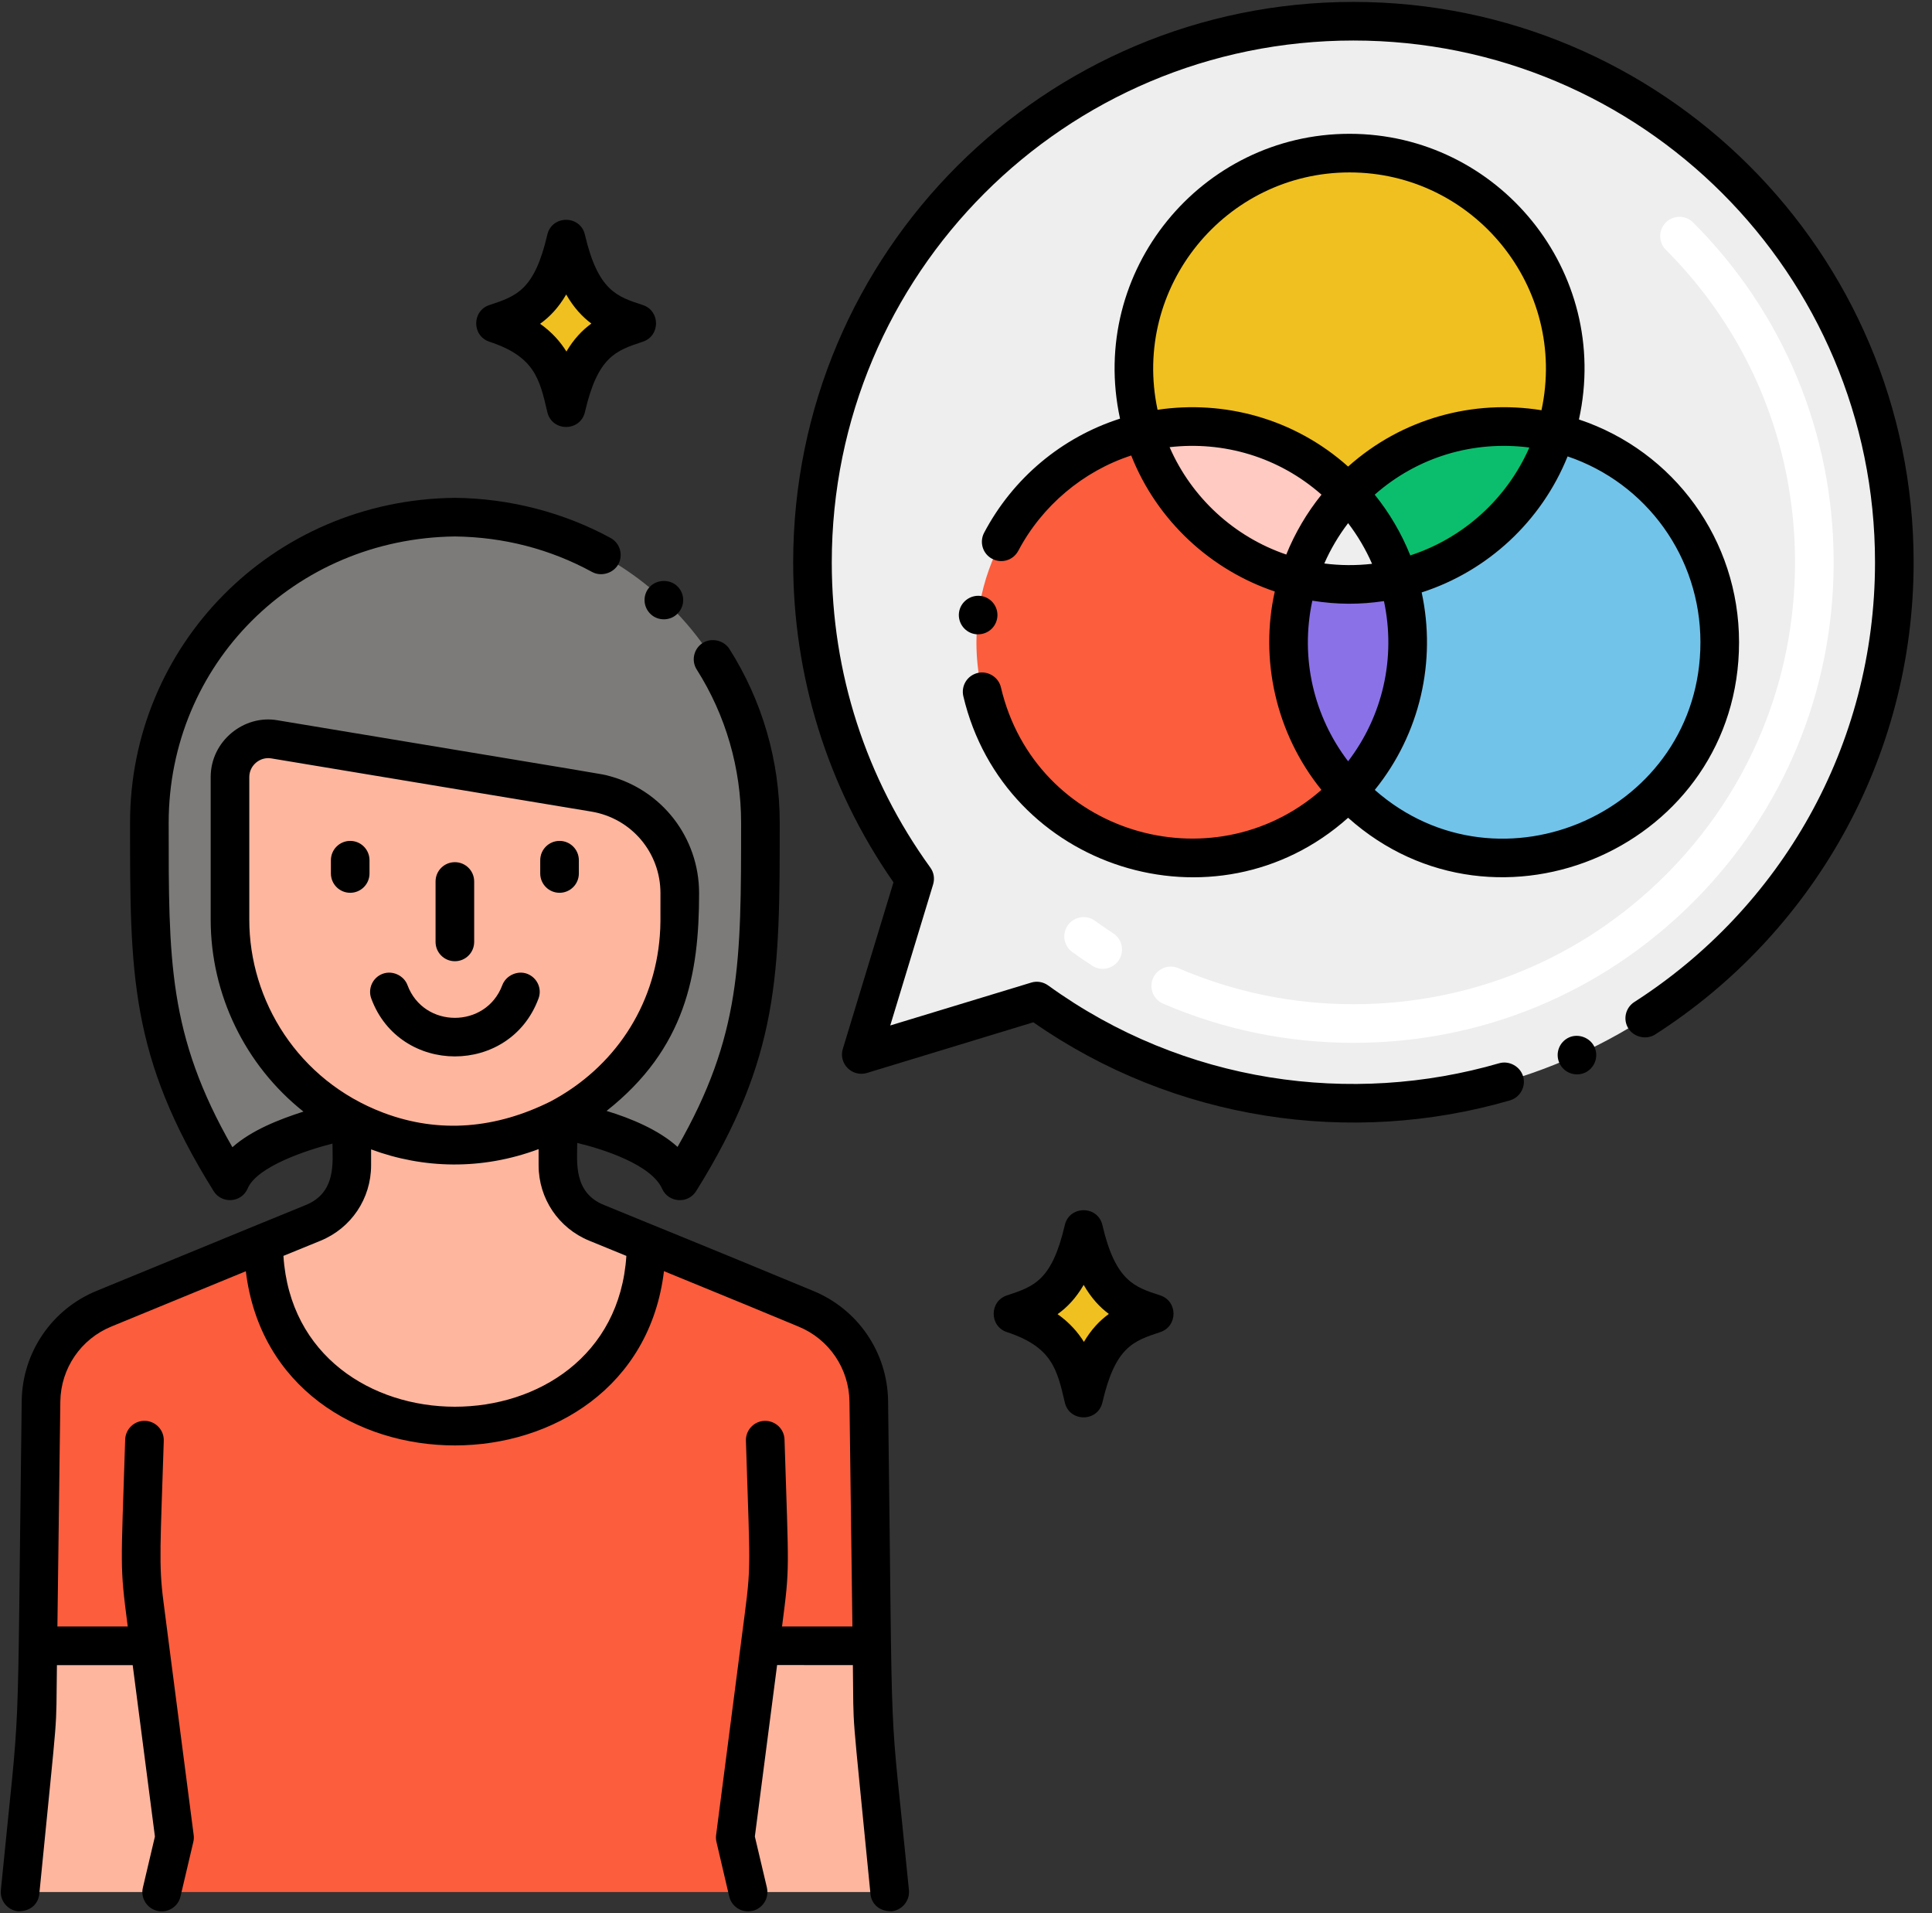 <svg width="101" height="100" viewBox="0 0 101 100" fill="none" xmlns="http://www.w3.org/2000/svg">
<rect x="0" y="0" width="101" height="100" fill="#333333" stroke="none"/>
<path d="M90.748 9.393C79.705 -1.651 61.799 -1.651 50.756 9.393C40.799 19.35 39.821 34.883 47.817 45.937L45.026 55.116L54.204 52.324C65.258 60.321 80.792 59.343 90.748 49.386C101.792 38.342 101.792 20.437 90.748 9.393Z" fill="#EEEEEE"/>
<path d="M39.752 43.007C39.752 50.811 39.769 54.928 35.537 61.721C34.379 59.255 29.167 58.51 29.167 58.51C29.195 58.496 29.227 58.479 29.255 58.465C32.889 56.541 35.537 52.759 35.537 48.069V46.684C35.537 44.077 33.651 41.853 31.081 41.426L14.346 38.645C13.129 38.442 12.023 39.383 12.023 40.614V48.069C12.023 52.784 14.797 56.656 18.274 58.472C18.278 58.472 18.278 58.472 18.278 58.472C18.323 58.497 18.362 58.514 18.393 58.528C18.393 58.528 13.125 59.371 12.023 61.722C7.799 54.942 7.808 50.838 7.808 43.007C7.808 34.24 14.827 27.133 23.78 27.032C32.739 27.133 39.752 34.245 39.752 43.007Z" fill="#7D7B79"/>
<path d="M35.537 46.683V48.068C35.537 52.759 32.889 56.541 29.255 58.464C29.227 58.478 29.195 58.496 29.167 58.51C25.956 60.179 21.986 60.399 18.393 58.527C18.362 58.513 18.323 58.496 18.278 58.471C18.278 58.471 18.278 58.471 18.274 58.471C14.797 56.656 12.023 52.783 12.023 48.068V40.614C12.023 39.382 13.129 38.442 14.346 38.644L31.081 41.425C33.651 41.852 35.537 44.077 35.537 46.683Z" fill="#FFB69F"/>
<path d="M9.124 96.048L8.45 98.895H1.05L1.926 89.98L1.978 86.023H7.824L9.124 96.048Z" fill="#FFB69F"/>
<path d="M46.511 98.895H39.11L38.436 96.048L39.736 86.023H45.582L45.635 89.98L46.511 98.895Z" fill="#FFB69F"/>
<path d="M31.192 63.918C29.971 63.421 29.167 62.225 29.167 60.906V58.51C25.956 60.179 21.986 60.399 18.393 58.527V60.906C18.393 62.224 17.588 63.421 16.368 63.918C15.018 64.473 15.713 64.189 13.776 64.974C13.776 71.319 18.764 74.506 23.78 74.541C28.796 74.506 33.785 71.319 33.785 64.974C31.834 64.184 32.611 64.501 31.192 63.918Z" fill="#FFB69F"/>
<path d="M45.583 86.023L45.417 73.241C45.389 71.113 44.093 69.212 42.126 68.404L39.761 67.427V67.423L33.785 64.976C33.785 71.319 28.795 74.505 23.78 74.541C18.762 74.505 13.776 71.319 13.776 64.976L12.149 65.642C11.692 65.828 11.313 65.986 10.99 66.119C9.197 66.85 9.189 66.854 7.425 67.585L5.434 68.404C3.468 69.212 2.172 71.113 2.144 73.241L1.978 86.023H7.824L9.125 96.048L8.454 98.895H39.106L38.436 96.048L39.736 86.023H45.583Z" fill="#FC5D3D"/>
<path d="M81.824 19.275C81.824 20.439 81.647 21.564 81.319 22.621C80.458 22.407 79.559 22.296 78.632 22.296C75.425 22.296 72.529 23.636 70.476 25.79C68.423 23.636 65.528 22.296 62.317 22.296C61.443 22.296 60.592 22.397 59.775 22.586C59.453 21.539 59.28 20.426 59.28 19.275C59.28 13.049 64.326 8.003 70.552 8.003C76.778 8.003 81.824 13.049 81.824 19.275Z" fill="#F0C020"/>
<path d="M70.476 25.791C69.294 27.033 68.388 28.544 67.868 30.222C64.011 29.282 60.93 26.355 59.775 22.586C60.592 22.397 61.444 22.296 62.317 22.296C65.528 22.296 68.423 23.637 70.476 25.791Z" fill="#FFCAC2"/>
<path d="M70.476 41.346C68.423 43.5 65.528 44.84 62.317 44.84C56.091 44.84 51.045 39.794 51.045 33.568C51.045 28.216 54.772 23.737 59.774 22.586C60.929 26.355 64.01 29.282 67.867 30.222C67.539 31.279 67.362 32.404 67.362 33.568C67.363 36.583 68.546 39.321 70.476 41.346Z" fill="#FC5D3D"/>
<path d="M73.094 30.256C72.277 30.446 71.425 30.547 70.552 30.547C69.628 30.547 68.726 30.436 67.868 30.222C68.388 28.544 69.293 27.033 70.476 25.791C71.668 27.043 72.576 28.566 73.094 30.256Z" fill="#EEEEEE"/>
<path d="M73.589 33.568C73.589 36.583 72.406 39.32 70.476 41.345C68.546 39.32 67.363 36.583 67.363 33.568C67.363 32.404 67.54 31.278 67.868 30.222C68.726 30.436 69.628 30.547 70.552 30.547C71.425 30.547 72.277 30.446 73.094 30.256C73.415 31.304 73.589 32.417 73.589 33.568Z" fill="#8B71E7"/>
<path d="M81.319 22.621C80.139 26.418 77.008 29.358 73.094 30.256C72.576 28.566 71.668 27.043 70.476 25.791C72.529 23.637 75.424 22.296 78.632 22.296C79.559 22.296 80.458 22.407 81.319 22.621Z" fill="#0BBE6E"/>
<path d="M89.904 33.568C89.904 39.794 84.857 44.84 78.632 44.84C75.424 44.84 72.529 43.5 70.476 41.346C72.406 39.321 73.588 36.583 73.588 33.569C73.588 32.417 73.415 31.304 73.094 30.257C77.007 29.358 80.139 26.419 81.319 22.622C86.248 23.823 89.904 28.27 89.904 33.568Z" fill="#72C3E9"/>
<path d="M55.665 73.303C55.26 71.558 54.992 70.405 52.638 69.627C51.716 69.323 51.718 68.014 52.638 67.71C54.055 67.242 54.992 66.933 55.665 64.034C55.905 62.998 57.39 62.996 57.631 64.034C58.316 66.985 59.332 67.276 60.658 67.71C61.58 68.014 61.578 69.323 60.658 69.627C59.24 70.095 58.303 70.405 57.631 73.303C57.389 74.343 55.906 74.344 55.665 73.303Z" fill="black"/>
<path d="M57.968 68.678C57.483 69.029 57.047 69.493 56.664 70.139C56.341 69.623 55.905 69.126 55.287 68.69C55.796 68.327 56.252 67.846 56.652 67.16C57.051 67.854 57.5 68.331 57.968 68.678Z" fill="#F0C020"/>
<path d="M28.612 21.536C28.207 19.791 27.94 18.639 25.586 17.861C24.663 17.556 24.666 16.248 25.586 15.944C27.003 15.475 27.939 15.166 28.612 12.268C28.852 11.232 30.337 11.229 30.578 12.268C31.264 15.219 32.28 15.51 33.605 15.944C34.527 16.248 34.525 17.557 33.605 17.861C32.188 18.329 31.251 18.638 30.579 21.536C30.337 22.577 28.854 22.577 28.612 21.536Z" fill="black"/>
<path d="M30.915 16.912C30.431 17.263 29.995 17.727 29.611 18.373C29.288 17.856 28.852 17.36 28.234 16.924C28.743 16.56 29.199 16.08 29.599 15.393C29.999 16.088 30.447 16.564 30.915 16.912Z" fill="#F0C020"/>
<path d="M70.761 54.508C67.31 54.508 63.96 53.819 60.804 52.459C60.292 52.239 60.056 51.645 60.277 51.133C60.498 50.621 61.091 50.385 61.603 50.605C64.505 51.855 67.586 52.489 70.761 52.489C70.762 52.489 70.763 52.489 70.764 52.489C76.927 52.489 82.723 50.087 87.086 45.724C91.442 41.367 93.84 35.567 93.84 29.39C93.84 23.213 91.442 17.412 87.085 13.056C86.692 12.661 86.692 12.022 87.085 11.629C87.48 11.234 88.119 11.234 88.513 11.629C93.25 16.366 95.859 22.673 95.859 29.39C95.859 36.106 93.25 42.414 88.513 47.151C83.769 51.895 77.466 54.508 70.764 54.508C70.763 54.508 70.762 54.508 70.761 54.508ZM57.098 50.477C56.747 50.249 56.397 50.009 56.057 49.763C55.605 49.437 55.503 48.806 55.83 48.354C56.156 47.902 56.788 47.801 57.239 48.127C57.552 48.353 57.874 48.574 58.197 48.783C58.664 49.087 58.797 49.712 58.494 50.18C58.189 50.649 57.563 50.779 57.098 50.477Z" fill="white"/>
<path d="M82.025 54.225C81.512 54.461 81.292 55.056 81.52 55.562C81.755 56.078 82.359 56.293 82.856 56.067H82.861C83.365 55.832 83.587 55.235 83.357 54.73C83.135 54.238 82.518 54.004 82.025 54.225Z" fill="black"/>
<path d="M86.526 54.072C94.692 48.845 100.04 39.717 100.04 29.387C100.04 13.158 86.874 0.1 70.756 0.1H70.748C54.628 0.1 41.465 13.153 41.465 29.399C41.465 35.235 43.197 41.081 46.709 46.118L44.061 54.823C43.827 55.585 44.539 56.313 45.32 56.083L54.021 53.434C61.407 58.584 70.631 59.926 78.936 57.516C79.469 57.358 79.78 56.797 79.626 56.264C79.473 55.743 78.9 55.424 78.375 55.574C70.681 57.808 61.909 56.653 54.796 51.508C54.538 51.322 54.211 51.266 53.912 51.358L46.54 53.6L48.78 46.231C48.873 45.924 48.821 45.601 48.635 45.347C45.264 40.688 43.483 35.173 43.483 29.399C43.483 14.331 55.663 2.118 70.752 2.118C85.816 2.118 98.021 14.314 98.021 29.387C98.021 39.011 93.075 47.47 85.44 52.373C84.974 52.672 84.829 53.292 85.133 53.765C85.424 54.217 86.075 54.363 86.526 54.072Z" fill="black"/>
<path d="M35.441 32.052C35.834 31.634 35.795 30.997 35.392 30.627C35.001 30.26 34.331 30.284 33.967 30.676C33.588 31.079 33.608 31.717 34.012 32.097C34.012 32.101 34.016 32.101 34.016 32.101C34.405 32.472 35.059 32.466 35.441 32.052Z" fill="black"/>
<path d="M28.149 52.199C28.35 51.681 28.084 51.099 27.56 50.899C27.051 50.709 26.45 50.987 26.26 51.492C25.408 53.77 22.155 53.773 21.302 51.492C21.116 50.987 20.515 50.709 20.006 50.899C19.476 51.093 19.217 51.687 19.412 52.199C20.897 56.214 26.649 56.232 28.149 52.199Z" fill="black"/>
<path d="M18.308 46.665C18.866 46.665 19.317 46.213 19.317 45.655V44.963C19.317 44.405 18.866 43.953 18.308 43.953C17.751 43.953 17.299 44.405 17.299 44.963V45.655C17.299 46.213 17.751 46.665 18.308 46.665Z" fill="black"/>
<path d="M29.252 46.665C29.809 46.665 30.261 46.213 30.261 45.655V44.963C30.261 44.405 29.809 43.953 29.252 43.953C28.694 43.953 28.242 44.405 28.242 44.963V45.655C28.242 46.213 28.694 46.665 29.252 46.665Z" fill="black"/>
<path d="M23.78 50.242C24.337 50.242 24.789 49.79 24.789 49.233V46.074C24.789 45.516 24.337 45.065 23.78 45.065C23.222 45.065 22.77 45.516 22.77 46.074V49.233C22.77 49.79 23.222 50.242 23.78 50.242Z" fill="black"/>
<path d="M15.989 62.983C11.596 64.787 18.035 62.131 5.051 67.472C2.705 68.433 1.167 70.694 1.135 73.226C0.878 93.106 1.116 87.901 0.045 98.795C-0.012 99.348 0.396 99.845 0.949 99.901C1.656 99.901 2.008 99.466 2.055 98.993C3.085 88.521 2.919 90.942 2.976 87.034H6.937L8.099 95.993L7.47 98.661C7.341 99.188 7.661 99.739 8.217 99.877C8.733 100.005 9.305 99.695 9.436 99.126L10.106 96.279C10.133 96.17 10.143 96.04 10.126 95.92C8.514 83.479 8.87 86.233 8.547 83.726C8.288 81.743 8.39 80.772 8.562 75.307C8.579 74.75 8.142 74.284 7.585 74.266C7.033 74.244 6.562 74.686 6.544 75.244C6.327 82.138 6.253 81.719 6.678 85.014H3.001L3.154 73.254C3.178 71.529 4.224 69.991 5.819 69.337L12.852 66.446C14.321 78.6 33.253 78.573 34.711 66.442C41.801 69.349 36.59 67.211 41.74 69.337C43.339 69.991 44.384 71.529 44.408 73.254L44.562 85.014H40.883C41.298 81.799 41.235 82.309 41.013 75.244C40.996 74.687 40.537 74.256 39.972 74.266C39.415 74.284 38.978 74.75 38.995 75.307C39.232 82.834 39.298 81.524 38.734 85.895C38.733 85.901 38.734 85.906 38.733 85.911L37.436 95.92C37.42 96.037 37.428 96.162 37.456 96.279L38.122 99.126C38.251 99.665 38.785 100.004 39.337 99.877C39.338 99.877 39.34 99.877 39.342 99.877C39.838 99.764 40.22 99.254 40.094 98.674C40.093 98.67 40.093 98.666 40.092 98.661L39.462 95.993L40.625 87.03L44.586 87.033C44.638 90.847 44.473 88.425 45.506 98.993C45.553 99.462 45.9 99.901 46.608 99.901C47.162 99.845 47.569 99.348 47.517 98.795C46.438 87.831 46.688 93.436 46.427 73.226C46.394 70.695 44.856 68.434 42.51 67.473C35.92 64.742 34.295 64.104 31.577 62.983C31.577 62.987 31.573 62.983 31.573 62.983C29.961 62.329 30.176 60.715 30.176 59.74C31.533 60.062 34.075 60.881 34.621 62.152C34.956 62.864 35.963 62.943 36.394 62.257C40.767 55.249 40.762 50.864 40.762 43.006C40.762 39.768 39.85 36.627 38.13 33.918C37.843 33.466 37.193 33.316 36.737 33.607C36.266 33.904 36.124 34.531 36.426 35C37.94 37.386 38.743 40.156 38.743 43.006C38.743 50.287 38.746 54.135 35.421 59.947C34.438 59.055 32.975 58.449 31.71 58.066C35.843 54.802 36.547 50.928 36.547 46.684C36.547 43.78 34.597 41.267 31.797 40.547C31.393 40.443 32.586 40.653 14.511 37.648C12.768 37.338 11.014 38.723 11.014 40.615V48.069C11.014 51.967 12.809 55.677 15.863 58.102C14.595 58.508 13.144 59.077 12.149 59.964C8.779 54.087 8.818 50.159 8.818 43.006C8.822 34.721 15.395 28.144 23.78 28.04C26.34 28.072 28.755 28.698 30.955 29.897C31.431 30.156 32.069 29.961 32.324 29.493C32.59 29.005 32.412 28.391 31.924 28.121C29.457 26.78 26.647 26.053 23.788 26.021H23.768C14.186 26.131 6.791 33.776 6.799 43.007C6.799 50.861 6.778 55.224 11.168 62.257C11.574 62.917 12.588 62.89 12.936 62.148C13.394 60.97 16.112 60.092 17.381 59.775C17.381 60.726 17.596 62.331 15.989 62.983ZM30.81 64.852C31.722 65.229 32.745 65.644 32.745 65.644C32.06 76.165 15.492 76.148 14.817 65.643L16.752 64.853C18.363 64.194 19.4 62.648 19.4 60.908V60.077C22.134 61.093 25.198 61.17 28.157 60.063V60.908C28.157 62.648 29.199 64.194 30.81 64.852ZM13.033 48.068V40.615C13.033 40.005 13.592 39.542 14.18 39.64L30.915 42.421C33.008 42.769 34.527 44.561 34.527 46.684C34.527 48.196 34.536 48.341 34.493 48.916C34.212 52.595 32.127 55.79 28.795 57.564C25.977 58.974 22.994 59.28 20.029 58.157L20.027 58.156C15.576 56.468 13.029 52.289 13.033 48.068Z" fill="black"/>
<path d="M52.136 32.274C52.205 31.721 51.813 31.216 51.26 31.148C50.711 31.083 50.202 31.475 50.133 32.024C50.065 32.573 50.456 33.081 51.01 33.15C51.618 33.209 52.07 32.786 52.136 32.274Z" fill="black"/>
<path d="M90.913 33.568C90.913 28.233 87.519 23.583 82.543 21.925C84.243 14.196 78.325 6.994 70.552 6.994C62.795 6.994 56.882 14.168 58.552 21.882C55.509 22.858 52.955 24.988 51.446 27.849C51.197 28.323 51.358 28.941 51.87 29.21C52.359 29.468 52.966 29.288 53.23 28.794C53.23 28.794 53.23 28.79 53.234 28.79C54.47 26.444 56.622 24.627 59.137 23.808C60.501 27.254 63.331 29.806 66.643 30.917C65.854 34.434 66.674 38.31 69.081 41.286C63.365 46.31 54.125 43.576 52.326 35.928C52.201 35.391 51.652 35.052 51.115 35.173C50.541 35.314 50.239 35.867 50.36 36.389C52.492 45.415 63.55 48.932 70.476 42.744C78.293 49.728 90.913 44.199 90.913 33.568ZM73.726 29.03C73.271 27.891 72.642 26.816 71.867 25.855C74.12 23.869 77.045 23.017 79.95 23.391C78.777 26.065 76.504 28.128 73.726 29.03ZM70.476 27.344C70.977 28.001 71.399 28.717 71.728 29.47C70.895 29.566 70.047 29.559 69.231 29.453C69.559 28.706 69.978 27.997 70.476 27.344ZM70.552 9.012C77.06 9.012 81.961 15.031 80.585 21.442C77.043 20.872 73.32 21.847 70.476 24.387C67.644 21.859 63.978 20.906 60.514 21.419C59.151 15.017 64.055 9.012 70.552 9.012ZM61.144 23.373C63.956 23.05 66.839 23.875 69.085 25.855C68.32 26.804 67.697 27.862 67.243 28.985C64.516 28.057 62.291 26.007 61.144 23.373ZM68.606 31.397C69.906 31.606 71.095 31.605 72.35 31.419C72.986 34.401 72.278 37.433 70.476 39.791C68.694 37.456 67.954 34.422 68.606 31.397ZM71.87 41.288C74.242 38.359 75.097 34.556 74.321 30.965C77.78 29.852 80.591 27.233 81.95 23.855C86.081 25.254 88.894 29.128 88.894 33.569C88.894 42.411 78.423 47.058 71.87 41.288Z" fill="black"/>
</svg>
